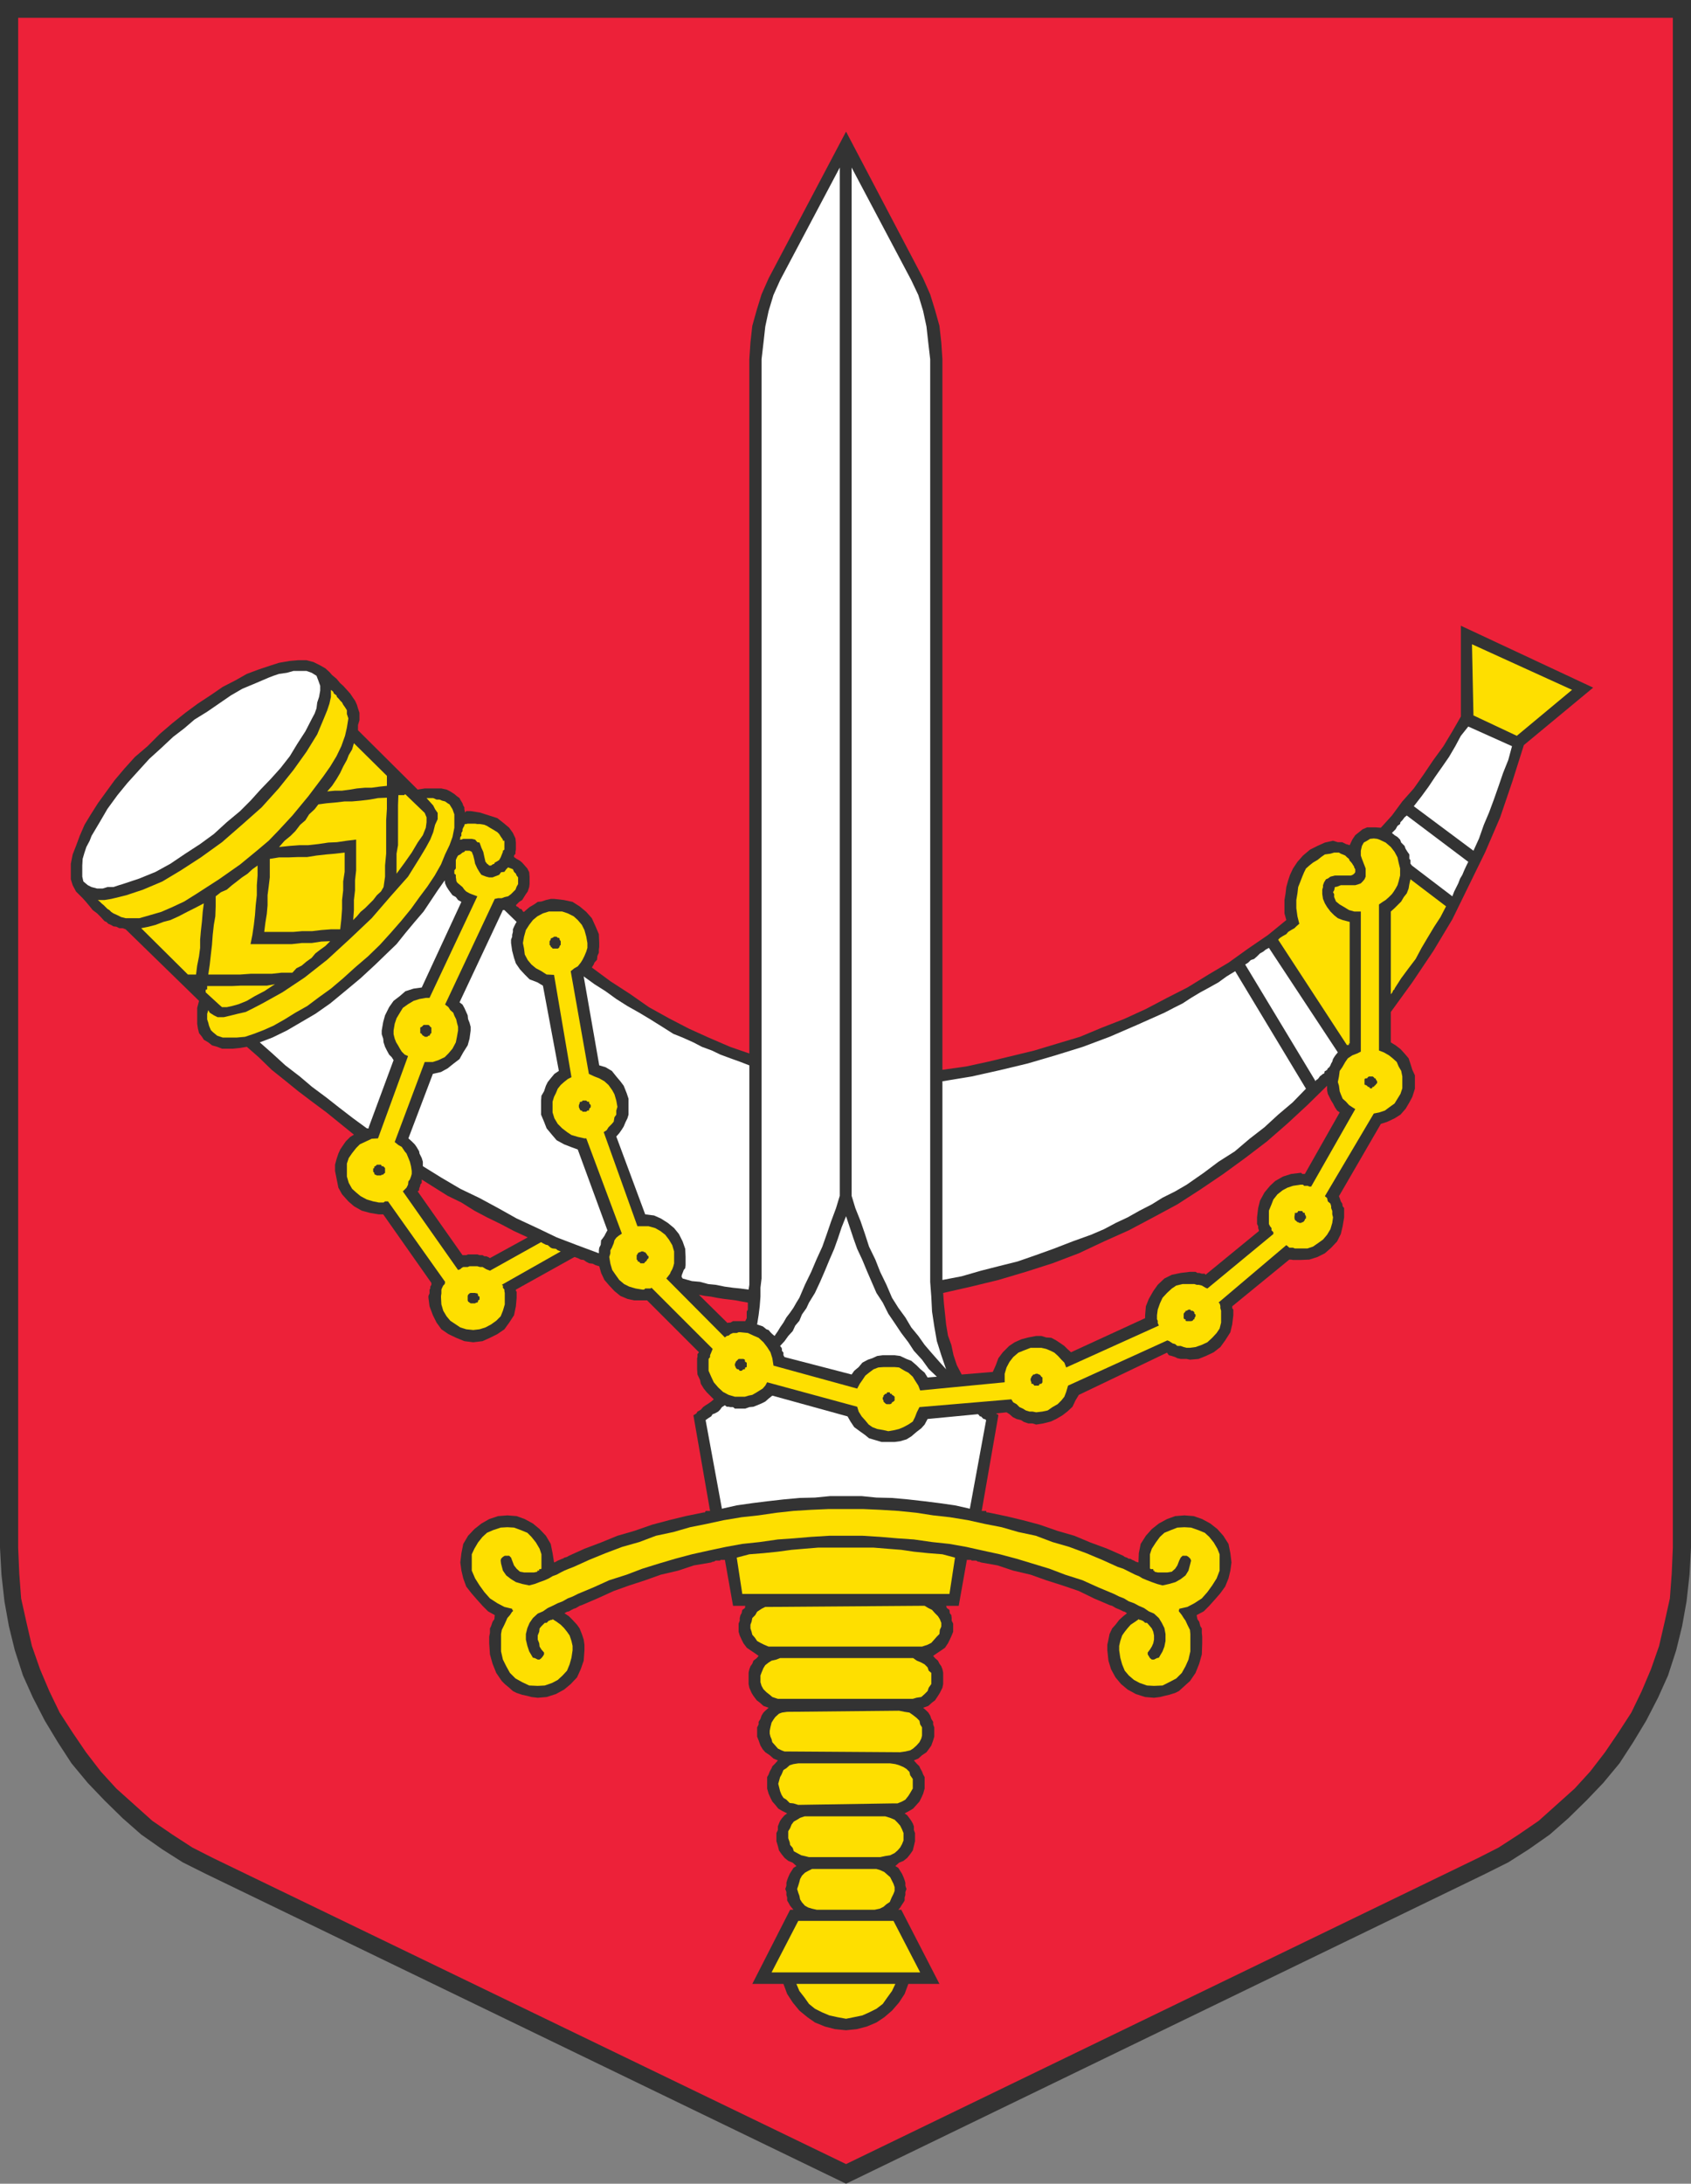 <?xml version="1.0" encoding="UTF-8"?>
<!DOCTYPE svg PUBLIC "-//W3C//DTD SVG 1.1//EN" "http://www.w3.org/Graphics/SVG/1.1/DTD/svg11.dtd">
<!-- Creator: CorelDRAW 2021.5 -->
<svg xmlns="http://www.w3.org/2000/svg" xml:space="preserve" width="92.226mm" height="119.067mm" version="1.1" style="shape-rendering:geometricPrecision; text-rendering:geometricPrecision; image-rendering:optimizeQuality; fill-rule:evenodd; clip-rule:evenodd"
viewBox="0 0 9222.58 11906.69"
 xmlns:xlink="http://www.w3.org/1999/xlink"
 xmlns:xodm="http://www.corel.com/coreldraw/odm/2003">
 <rect x="0" y="0" width="9222.58" height="11906.69" fill="#808080" stroke="none"/>
 <defs>
  <style type="text/css">
   <![CDATA[
    .fil0 {fill:#333333}
    .fil1 {fill:#ED2139}
    .fil3 {fill:#FEDF00}
    .fil2 {fill:white}
   ]]>
  </style>
 </defs>
 <g id="Layer_x0020_1">
  <g id="_2652380342320">
   <polygon id="path11" class="fil0" points="9222.58,0 9222.58,8438.37 9214.5,8585.91 9198.33,8731.44 9174.08,8866.85 9141.74,8998.23 9097.27,9135.67 9042.7,9256.94 8978.02,9382.25 8907.28,9499.48 8832.5,9614.69 8743.57,9721.81 8652.61,9816.8 8553.58,9913.82 8452.52,10002.75 8337.31,10083.6 8226.15,10154.34 8100.84,10216.99 4614.32,11906.69 1121.75,10216.99 996.44,10154.34 885.28,10083.6 770.07,10002.75 669.01,9913.82 569.97,9816.8 479.02,9721.81 390.09,9614.69 315.31,9499.48 244.57,9382.25 179.89,9256.94 125.32,9135.67 80.85,8998.23 48.51,8866.85 24.26,8731.44 8.09,8585.91 -0,8438.37 -0,0 "/>
   <polygon id="path13" class="fil1" points="4614.32,11799.57 8062.43,10130.08 8173.6,10073.49 8282.74,10002.75 8391.88,9927.97 8488.9,9841.06 8587.94,9752.13 8672.83,9659.15 8753.67,9554.05 8826.43,9446.93 8897.18,9337.79 8953.77,9220.56 9004.3,9101.31 9048.76,8973.98 9079.08,8842.6 9107.38,8715.27 9117.48,8579.85 9123.55,8438.37 9123.55,97.02 99.04,97.02 99.04,8438.37 105.11,8579.85 115.21,8715.27 143.51,8842.6 173.83,8973.98 218.29,9101.31 268.82,9220.56 325.41,9337.79 396.15,9446.93 468.92,9554.05 549.76,9659.15 634.65,9752.13 733.69,9841.06 830.7,9927.97 939.85,10002.75 1048.99,10073.49 1160.16,10130.08 "/>
   <path id="path15" class="fil0" d="M869.11 4003.93l70.74 -60.63 70.74 -56.59 68.72 -50.53 70.74 -46.49 64.68 -44.47 70.74 -36.38 60.63 -34.36 64.68 -24.25 60.63 -20.21 50.53 -16.17 58.62 -10.11 46.48 -4.04 44.47 0 38.4 10.11 36.38 18.19 28.3 16.17 22.23 20.21 14.15 16.17 24.26 20.21 20.21 24.25 16.17 14.15 20.21 22.23 18.19 20.22 16.17 24.25 10.1 14.15 10.11 22.23 6.06 20.21 8.09 24.26 0 20.21 0 20.21 -8.09 26.28 0 28.29 325.41 323.39 38.4 -6.07 30.32 0 26.28 0 34.36 0 28.29 6.07 20.21 10.1 22.24 14.15 14.14 12.13 14.15 10.11 4.05 8.08 6.06 10.11 6.06 10.1 4.04 12.13 6.07 10.1 0 10.11 4.04 18.19 6.06 -8.08 8.09 0 2.02 0 8.08 0 6.07 0 50.53 8.08 50.53 16.17 44.46 14.15 38.4 30.32 26.28 22.23 20.21 28.3 14.15 30.31 2.02 22.24 0 14.14 0 10.11 0 4.04 0 10.11 -2.02 12.12 0 10.11 -8.09 10.11 0 8.08 14.15 10.11 18.19 10.1 12.13 10.11 14.15 16.17 14.15 16.17 10.1 20.21 2.02 24.25 0 26.28 0 14.15 -2.02 16.17 -8.08 24.25 -10.11 14.15 -10.1 16.17 -10.11 16.17 -16.17 10.1 -18.19 18.19 4.04 6.07 8.09 4.04 6.06 6.06 4.04 4.04 6.07 0 6.06 6.07 4.04 8.08 6.07 2.02 18.19 -16.17 12.12 -10.1 24.26 -14.15 20.21 -14.15 20.21 -2.02 24.26 -8.08 26.27 -6.07 20.21 0 52.55 6.07 46.49 10.1 38.4 24.26 36.38 30.31 30.32 34.36 20.21 44.47 18.19 42.44 2.02 48.51 0 20.21 -2.02 16.17 0 16.17 -8.08 18.19 -2.02 20.21 -14.15 16.17 -4.04 10.11 -10.11 16.17 101.06 74.78 109.14 70.74 101.06 70.74 109.14 60.64 109.15 56.59 107.12 48.51 117.23 50.53 105.1 36.38 0 -3512.79 0 -86.91 0 -94.99 0 -90.96 6.06 -90.95 10.11 -90.95 24.25 -86.91 26.27 -84.89 38.41 -86.91 422.42 -800.38 420.4 800.38 38.41 86.91 26.27 84.89 24.26 86.91 10.1 90.95 6.06 90.95 0 90.96 0 94.99 0 86.91 0 3601.72 129.36 -18.19 121.27 -26.27 125.31 -30.32 125.31 -30.32 127.34 -38.4 121.27 -36.38 121.27 -50.53 119.25 -46.49 119.25 -54.57 115.2 -60.64 111.17 -56.59 115.2 -70.74 109.15 -64.68 107.12 -76.8 109.14 -74.78 99.04 -80.85 -10.11 -36.38 0 -34.36 0 -38.4 6.07 -36.38 4.04 -34.36 10.1 -36.39 10.11 -30.31 16.17 -34.36 24.25 -36.38 30.32 -34.36 38.4 -32.34 40.43 -20.21 40.42 -18.19 44.47 -10.11 26.27 8.08 24.25 0 20.22 10.11 20.21 6.06 14.15 -30.31 16.17 -24.26 20.21 -16.17 20.21 -16.17 24.25 -10.1 26.28 0 20.21 0 28.3 2.02 60.63 -66.7 56.59 -76.8 62.66 -70.75 52.55 -74.78 54.57 -80.84 54.57 -74.79 48.51 -80.84 46.49 -80.85 0 -495.19 721.56 337.54 -377.96 313.28 -62.66 198.07 -66.7 196.06 -80.84 187.96 -88.94 181.91 -90.95 185.95 -103.08 171.8 -115.2 171.8 -117.23 161.69 0 165.73 26.27 16.17 26.28 20.22 22.23 24.25 22.23 26.28 10.11 30.31 10.11 32.34 14.14 30.32 0 36.38 0 36.38 -14.14 44.47 -16.17 30.31 -20.22 34.36 -28.29 32.34 -32.34 20.21 -38.4 18.19 -36.38 12.13 -228.4 394.13 4.05 10.11 6.06 18.19 8.08 12.12 2.03 14.15 8.08 10.11 0 16.17 0 18.19 0 16.17 -8.08 48.5 -10.11 42.45 -20.21 40.42 -32.34 34.36 -34.36 30.32 -40.42 20.21 -44.47 14.15 -48.51 2.02 -6.06 0 -10.11 0 -6.06 0 -10.11 0 -8.08 0 -10.11 -2.02 -6.06 0 -4.04 0 -311.26 254.67 0 8.08 0 2.02 6.06 8.09 0 6.06 0 10.11 0 6.06 0 4.04 0 4.04 -6.06 50.53 -10.11 42.45 -28.29 44.46 -26.28 36.38 -36.38 28.3 -42.44 20.21 -40.43 16.17 -46.49 4.04 -18.19 -4.04 -16.17 0 -16.16 0 -18.19 -4.04 -12.13 -6.06 -18.19 -6.07 -16.17 -4.04 -10.11 -14.15 -481.04 230.42 -18.19 30.31 -16.17 34.36 -28.29 26.28 -26.28 20.21 -34.36 20.21 -30.31 14.15 -40.43 10.11 -38.4 6.06 -20.21 -6.06 -22.23 0 -24.26 -8.09 -16.17 -10.1 -24.25 -6.07 -20.21 -10.1 -18.19 -16.17 -16.17 -10.11 -58.62 6.06 4.05 0 0 4.05 6.06 0 4.04 6.06 -90.95 521.46 6.06 0 4.04 0 6.07 0 8.08 0 2.02 8.09 8.09 0 97.01 20.21 92.98 22.23 90.95 24.25 99.04 34.36 90.95 26.28 86.91 36.38 92.97 34.36 86.91 38.4 8.09 6.07 12.13 4.04 10.1 6.06 8.09 0 10.1 6.07 10.11 4.04 10.1 6.06 14.15 4.04 2.02 -50.53 10.11 -50.52 28.3 -44.47 32.33 -36.38 38.41 -30.32 44.46 -24.25 44.47 -16.17 50.53 -4.04 50.53 4.04 46.48 16.17 44.47 24.25 38.4 30.32 32.34 36.38 28.3 44.47 10.1 50.52 6.07 50.53 -6.07 44.47 -10.1 42.44 -18.19 44.47 -26.28 36.38 -26.27 30.32 -34.36 38.4 -30.32 30.32 -38.4 20.21 4.04 22.23 10.1 14.15 6.07 24.25 8.08 12.13 0 24.26 2.02 20.21 0 24.25 0 12.13 -2.02 60.63 -14.15 50.53 -20.21 50.53 -30.32 44.47 -18.19 16.17 -22.23 20.21 -20.21 18.19 -20.21 10.1 -32.34 10.11 -26.28 6.06 -24.25 6.07 -32.34 4.04 -48.51 -4.04 -50.53 -16.17 -44.46 -24.26 -36.38 -30.31 -30.32 -36.38 -24.25 -44.47 -14.15 -46.49 -6.07 -56.59 0 -30.32 6.07 -28.29 6.06 -30.32 14.15 -30.32 18.19 -20.21 20.21 -26.28 22.23 -20.21 20.22 -16.17 -12.13 -8.08 -8.09 -2.02 -16.16 -8.09 -14.15 -6.06 -10.11 -4.04 -10.1 -6.07 -10.11 -6.06 -14.15 -4.04 -84.89 -36.38 -82.87 -40.43 -88.93 -30.31 -88.93 -28.3 -84.89 -30.32 -94.99 -22.23 -84.89 -28.3 -90.95 -16.17 -10.11 -4.04 -6.06 0 -10.11 -6.06 -14.15 0 -10.1 0 -4.05 -4.04 -12.12 0 -10.11 0 -44.46 250.62 -68.72 0 4.04 12.13 14.15 10.1 2.02 18.19 8.08 10.11 2.02 16.17 0 14.15 8.09 16.17 0 16.17 0 28.29 -8.09 20.21 -10.1 22.24 -10.11 20.21 -16.17 24.25 -20.21 14.15 -24.25 16.17 -20.21 14.15 10.1 12.12 16.17 14.15 8.09 16.17 10.1 14.15 6.06 16.17 4.05 18.19 0 16.17 0 20.21 0 26.28 -4.05 20.21 -14.14 28.29 -10.11 16.17 -16.17 24.26 -16.17 12.12 -20.21 18.2 -28.3 10.1 18.19 16.17 10.11 10.11 10.11 16.17 6.06 18.19 10.11 16.17 0 14.14 6.06 16.17 0 24.26 0 26.27 -6.06 20.21 -10.11 28.3 -14.15 20.21 -12.13 16.17 -24.25 16.17 -20.21 18.19 -24.26 10.11 14.15 16.17 16.17 16.17 4.04 10.1 10.11 18.19 6.06 16.17 8.09 14.15 0 22.23 0 14.15 0 26.28 -8.09 28.29 -10.1 22.24 -10.11 20.21 -16.17 18.19 -18.19 20.21 -20.21 12.13 -26.27 14.14 14.14 10.11 12.13 16.17 10.11 14.15 8.08 14.15 6.06 16.17 0 20.21 6.07 16.17 0 18.19 0 26.27 -6.07 26.28 -6.06 24.25 -14.15 20.21 -16.17 20.21 -20.21 16.17 -24.25 10.11 -20.21 18.19 16.17 10.11 10.1 16.17 10.11 16.16 8.08 18.2 6.07 16.16 4.04 14.15 0 16.17 6.06 18.19 -6.06 16.17 0 16.17 -4.04 14.15 0 16.17 -6.07 10.1 -12.12 18.19 -6.07 10.11 -10.1 12.13 16.17 0 208.18 404.23 -169.78 0 -20.21 54.57 -30.32 46.49 -38.4 44.47 -42.45 36.38 -42.44 28.29 -52.55 22.24 -54.58 14.14 -58.61 6.07 -60.63 -6.07 -54.58 -14.14 -54.57 -22.24 -40.42 -28.29 -44.47 -36.38 -36.38 -44.47 -30.31 -46.49 -20.22 -54.57 -169.77 0 206.15 -404.23 18.2 0 -10.11 -12.13 -8.09 -10.11 -10.1 -18.19 -6.06 -10.1 0 -16.17 -4.05 -14.15 0 -16.17 -6.06 -16.17 6.06 -18.19 0 -16.17 4.05 -14.15 6.06 -16.16 8.08 -18.2 10.11 -16.16 10.11 -16.17 16.16 -10.11 -20.21 -18.19 -24.25 -10.11 -20.21 -16.17 -16.17 -20.21 -14.15 -20.21 -6.06 -24.25 -8.09 -26.28 0 -26.27 0 -18.19 8.09 -16.17 0 -20.21 6.06 -16.17 6.06 -14.15 10.11 -14.15 14.15 -16.17 14.15 -10.11 -28.3 -14.14 -20.21 -12.13 -16.17 -20.21 -16.17 -18.19 -10.11 -20.21 -10.1 -22.24 -8.09 -28.29 0 -26.28 0 -14.15 0 -22.23 8.09 -14.15 6.06 -16.17 10.11 -18.19 4.04 -10.1 16.17 -16.17 14.15 -16.17 -24.26 -10.11 -20.21 -18.19 -24.25 -16.17 -14.15 -16.17 -12.13 -20.21 -10.1 -28.3 -8.09 -20.21 0 -26.27 0 -24.26 8.09 -16.17 0 -14.14 10.1 -16.17 6.06 -18.19 10.11 -16.17 10.11 -10.11 18.19 -16.17 -28.3 -10.1 -20.21 -18.2 -16.17 -12.12 -18.19 -24.26 -10.11 -16.17 -12.12 -28.29 -4.05 -20.21 0 -26.28 0 -20.21 0 -16.17 4.05 -18.19 6.06 -16.17 10.11 -14.15 6.06 -16.17 18.19 -14.15 10.11 -12.12 -20.22 -14.15 -24.25 -16.17 -20.21 -14.15 -18.19 -24.25 -10.11 -20.21 -10.1 -22.24 -6.07 -20.21 0 -28.29 0 -16.17 6.07 -16.17 0 -14.15 4.04 -16.17 6.06 -10.11 4.04 -18.19 14.15 -10.1 2.02 -12.13 -66.7 0 -44.46 -250.62 -10.11 0 -14.14 0 -2.03 4.04 -10.1 0 -14.15 0 -10.11 6.06 -6.06 0 -8.08 4.04 -95 16.17 -84.89 28.3 -94.99 22.23 -84.89 30.32 -86.91 28.3 -84.89 30.31 -88.93 40.43 -84.89 36.38 -12.13 4.04 -10.1 6.06 -10.11 6.07 -12.13 4.04 -12.12 6.06 -14.15 8.09 -10.11 2.02 -14.15 8.08 24.26 16.17 20.21 20.21 24.25 26.28 14.15 20.21 12.13 30.32 10.1 30.32 4.05 28.29 0 30.32 -4.05 56.59 -16.17 46.49 -20.21 44.47 -34.36 36.38 -36.38 30.31 -44.46 24.26 -50.53 16.17 -48.51 4.04 -34.36 -4.04 -22.23 -6.07 -28.3 -6.06 -30.32 -10.11 -20.21 -10.1 -20.21 -18.19 -24.25 -20.21 -16.17 -16.17 -30.32 -44.47 -20.21 -50.53 -14.15 -50.53 -4.04 -60.63 0 -12.13 0 -24.25 4.04 -20.21 0 -24.26 6.06 -12.13 8.09 -24.25 10.1 -14.15 2.02 -22.23 -36.38 -20.21 -30.31 -30.32 -34.36 -38.4 -26.28 -30.32 -28.3 -36.38 -16.17 -44.47 -10.1 -42.44 -6.06 -44.47 6.06 -50.53 10.1 -50.52 26.28 -44.47 34.36 -36.38 38.4 -30.32 42.45 -24.25 48.5 -16.17 50.53 -4.04 50.53 4.04 44.47 16.17 44.46 24.25 36.39 30.32 34.36 36.38 26.27 44.47 10.11 50.52 8.08 50.53 10.11 -4.04 10.1 -6.06 10.11 -4.04 14.15 -6.07 2.02 0 10.1 -6.06 14.15 -4.04 10.11 -6.07 84.89 -38.4 90.95 -34.36 88.93 -36.38 90.95 -26.28 99.04 -34.36 90.95 -24.25 90.96 -22.23 99.03 -20.21 6.07 0 4.04 -8.09 6.06 0 8.09 0 2.02 0 8.08 0 -90.95 -521.46 16.17 -10.11 6.06 -10.1 18.19 -10.11 12.13 -14.15 14.15 -10.1 16.17 -10.11 14.15 -10.1 14.14 -12.13 -20.21 -20.21 -18.19 -18.19 -16.17 -20.21 -16.17 -26.28 -4.04 -20.21 -14.15 -30.32 -2.02 -28.29 0 -22.24 0 -14.15 0 -4.04 0 -12.13 0 -8.08 2.02 -6.06 0 -10.11 0 -6.06 8.09 -10.11 -282.97 -282.96 -6.06 0 -4.04 0 -6.07 0 -4.04 0 -6.06 0 -44.47 0 -36.38 -8.09 -38.4 -16.17 -32.34 -26.27 -28.3 -30.32 -26.27 -30.32 -18.19 -38.4 -10.11 -36.38 -20.21 -6.06 -16.17 -8.09 -18.19 -2.02 -16.17 -8.08 -14.15 -10.11 -16.17 -2.02 -16.16 -8.09 -18.2 -6.06 -319.34 177.86 0 8.09 4.04 2.02 0 8.08 0 2.03 0 8.08 0 6.06 0 4.05 0 6.06 -4.04 46.49 -10.11 48.5 -26.27 40.43 -26.28 36.38 -38.4 26.27 -40.42 20.22 -40.42 18.19 -50.53 6.06 -48.51 -6.06 -44.47 -18.19 -42.44 -20.22 -38.4 -26.27 -26.28 -36.38 -20.21 -40.43 -18.19 -48.5 -6.07 -46.49 0 -10.11 6.07 -14.14 0 -10.11 0 -10.11 4.04 -6.06 0 -10.11 6.06 -10.1 0 -10.11 -262.75 -373.91 -8.08 0 -4.04 0 -6.07 0 -6.06 0 -48.51 -8.09 -44.47 -12.12 -42.44 -24.26 -30.32 -26.27 -34.36 -38.41 -20.21 -36.38 -10.1 -50.53 -8.09 -40.42 0 -34.36 8.09 -30.32 10.1 -30.31 10.11 -22.24 16.17 -24.25 14.14 -20.21 24.26 -24.26 20.21 -12.12 -74.78 -60.64 -74.79 -60.63 -78.82 -58.62 -74.79 -56.59 -74.78 -60.64 -70.74 -56.59 -70.74 -68.72 -64.68 -56.59 -36.38 6.06 -40.42 4.04 -32.34 0 -26.28 0 -26.27 -10.1 -28.3 -8.09 -20.21 -16.17 -24.25 -14.14 -10.11 -16.17 -16.17 -20.21 -6.06 -24.26 -4.04 -26.27 0 -26.28 0 -34.36 0 -26.27 10.1 -38.41 -400.19 -390.08 -16.17 -6.06 -18.19 0 -16.17 -8.09 -16.17 -2.02 -14.15 -8.09 -14.14 -6.06 -10.11 -10.1 -10.11 -4.05 -20.21 -22.23 -20.21 -20.21 -24.25 -18.19 -16.17 -20.21 -20.21 -24.26 -18.19 -20.21 -16.17 -16.17 -20.22 -20.21 -18.19 -34.36 -10.1 -32.34 0 -40.42 0 -44.47 10.1 -50.53 18.19 -46.48 20.22 -54.58 26.27 -60.63 34.36 -56.59 38.4 -60.64 42.45 -58.61 48.51 -66.7 54.57 -64.68 56.59 -62.65 68.72 -58.62 64.68 -64.68zm2009.04 2742.73l-74.79 -34.36 -72.76 -38.4 -74.78 -36.38 -68.72 -36.38 -70.74 -44.47 -74.78 -36.38 -70.75 -44.47 -70.74 -44.46 0 10.1 0 8.09 -8.08 10.1 0 6.07 -4.04 10.1 -2.02 6.07 0 8.08 -8.09 6.06 244.56 347.65 10.11 0 4.04 0 6.06 0 10.11 -4.05 8.08 0 6.07 0 4.04 0 10.11 0 10.1 0 12.13 0 12.13 4.05 16.17 0 10.1 6.06 10.11 0 10.1 4.04 10.11 6.06 206.16 -113.18zm4359.66 -826.66l-107.12 105.1 -109.15 101.06 -111.16 97.02 -119.25 90.95 -119.25 86.91 -125.31 84.89 -125.31 80.85 -131.38 70.74 -133.4 70.74 -135.42 60.63 -137.44 64.68 -143.5 54.57 -145.52 46.49 -149.57 44.46 -149.57 36.38 -151.58 34.36 4.04 56.6 6.06 56.59 6.07 58.61 10.1 60.64 18.19 50.53 12.13 56.59 18.19 54.57 26.28 50.53 169.77 -14.15 16.17 -36.38 14.15 -38.4 24.26 -32.34 34.35 -34.36 30.32 -20.21 36.38 -16.17 38.41 -10.11 42.44 -8.08 28.3 0 26.27 8.08 28.3 2.03 26.27 14.14 24.26 16.17 20.21 14.15 16.17 16.17 20.21 18.19 404.23 -185.95 0 -4.04 0 -6.06 0 -6.07 4.05 -48.5 16.17 -40.43 24.25 -42.44 24.25 -34.36 36.38 -34.36 40.43 -20.21 48.51 -10.11 50.52 -6.06 6.07 0 14.15 0 10.1 0 10.11 6.06 10.1 0 14.15 4.04 16.17 0 4.04 6.07 291.05 -238.5 0 -4.04 -4.04 -12.13 0 -10.11 -6.06 -12.12 0 -10.11 0 -6.06 0 -10.11 0 -10.1 6.06 -50.53 10.11 -40.43 24.25 -44.46 30.32 -36.38 28.29 -26.28 42.45 -24.25 44.46 -14.15 50.53 -6.06 4.05 0 6.06 6.06 4.04 0 6.06 0 4.05 0 189.99 -335.51 -14.15 -10.11 -12.13 -18.19 -10.1 -20.21 -10.11 -16.17 -10.11 -20.21 -8.08 -16.17 -4.04 -20.21 0 -24.26zm-3173.24 1283.44l8.09 -16.17 0 -10.1 0 -10.11 0 -16.17 6.06 -10.1 0 -10.11 0 -18.19 0 -10.11 -34.36 -6.06 -32.34 -6.06 -30.31 -4.04 -34.36 -4.05 -38.41 -6.06 -30.31 -6.06 -34.36 -4.05 -32.34 -6.06 155.63 153.61 6.06 -2.02 10.11 0 14.14 -8.09 4.05 0 10.1 0 12.13 0 4.04 0 10.11 0 6.06 0 4.04 0 6.07 0 8.08 0 2.02 0z"/>
   <path id="path17" class="fil2" d="M2000.96 6152.43l-74.78 -54.58 -78.83 -60.63 -66.7 -52.55 -78.82 -58.61 -66.7 -56.6 -78.83 -60.63 -70.74 -64.68 -68.72 -60.64 68.72 -26.27 78.83 -38.4 72.76 -42.45 82.87 -48.5 80.85 -56.6 80.84 -66.7 84.89 -70.74 80.85 -74.78 62.65 -60.64 52.55 -50.52 48.51 -60.64 50.53 -60.63 48.51 -56.6 36.38 -54.57 40.42 -60.63 38.41 -54.58 2.02 16.17 8.08 18.19 10.11 16.17 10.1 14.15 12.13 16.17 18.19 10.11 12.13 16.17 18.19 10.1 -216.27 466.89 -44.46 6.07 -44.47 14.14 -30.32 26.28 -34.35 26.27 -24.26 34.36 -22.23 44.47 -10.11 36.38 -8.08 46.49 0 20.21 8.08 24.25 2.02 20.21 8.09 24.26 10.1 20.21 12.13 22.23 14.15 14.15 10.11 16.17 -135.42 365.83 0 6.07 -4.05 0 -6.06 0zm1265.25 681.13l-119.25 -44.47 -111.16 -42.44 -105.1 -50.53 -113.19 -52.55 -101.06 -56.59 -101.05 -54.57 -105.1 -50.53 -103.08 -60.64 -101.06 -62.65 0 -24.26 -6.07 -20.21 -12.12 -24.25 -2.02 -12.13 -14.15 -24.26 -10.11 -14.14 -16.17 -16.17 -18.19 -16.17 133.4 -351.69 44.46 -10.1 36.39 -20.21 30.31 -24.26 34.36 -26.27 20.21 -36.38 24.26 -38.41 10.1 -36.38 6.07 -44.46 0 -20.21 -6.07 -22.24 -8.08 -20.21 -2.02 -20.21 -8.09 -18.19 -10.1 -22.23 -10.11 -18.19 -16.17 -12.13 236.48 -503.27 8.08 0 66.7 64.68 -6.06 10.1 -8.09 16.17 -6.06 14.15 0 14.15 -4.04 16.17 0 10.1 -6.06 16.17 0 18.19 6.06 42.45 10.1 38.4 10.11 30.32 22.23 32.33 26.28 28.3 26.27 26.28 42.45 16.17 30.32 18.19 86.91 464.86 -24.26 16.17 -20.21 24.26 -16.17 20.21 -10.1 20.21 -10.11 30.32 -14.15 24.25 -2.02 26.28 0 34.36 0 42.44 16.17 38.4 14.15 36.39 30.31 36.38 24.26 28.29 40.42 22.24 36.38 14.14 38.41 14.15 161.69 440.62 -10.11 18.19 -6.06 12.12 -10.11 14.15 -8.08 10.11 -2.02 24.25 -8.09 16.17 -2.02 14.15 0 16.17zm816.55 198.07l-44.46 -6.06 -40.43 -4.04 -44.46 -6.07 -50.53 -10.1 -40.42 -4.04 -44.47 -12.13 -44.46 -4.04 -50.53 -14.15 -6.07 -10.11 2.02 -10.1 4.05 -10.11 6.06 -16.17 8.08 -10.1 2.03 -16.17 0 -10.11 0 -18.19 0 -16.17 -2.03 -44.46 -14.14 -40.43 -20.22 -40.42 -26.27 -32.34 -34.36 -28.3 -38.4 -24.25 -36.38 -16.17 -48.51 -6.06 -157.65 -424.45 16.17 -18.19 14.14 -20.21 10.11 -16.17 10.11 -24.25 10.1 -20.22 6.07 -20.21 0 -22.23 0 -20.21 0 -44.47 -10.11 -30.32 -16.17 -40.42 -18.19 -24.25 -22.23 -26.28 -24.26 -30.32 -34.36 -20.21 -34.36 -10.1 -84.89 -485.08 58.62 42.44 60.63 38.4 58.62 42.45 60.63 38.4 64.68 36.38 60.63 36.38 64.68 40.43 60.64 38.4 50.53 20.21 58.61 26.27 46.49 24.26 54.57 20.21 46.49 22.23 54.57 20.22 50.53 18.19 52.55 20.21 0 1014.62 0 26.28 0 28.3 0 26.27 0 24.25 0 22.24 0 28.29 0 26.28 -4.05 26.27zm3039.84 -1095.47l-72.76 74.78 -78.83 66.7 -74.78 68.72 -80.85 62.66 -80.84 68.72 -88.94 56.59 -80.84 60.64 -92.98 64.67 -62.65 36.38 -68.72 34.36 -58.62 36.39 -66.69 34.36 -64.68 36.38 -64.68 30.31 -64.68 34.36 -70.74 30.32 -101.06 36.38 -99.03 38.4 -101.06 36.39 -99.04 34.36 -105.1 26.27 -94.99 24.25 -105.1 30.32 -105.11 20.21 0 -18.19 0 -20.21 0 -20.21 0 -16.17 0 -24.25 0 -20.22 0 -16.16 0 -20.22 0 -927.71 159.68 -26.28 153.61 -34.36 151.58 -36.38 151.59 -44.46 149.57 -46.49 145.52 -54.57 149.57 -64.68 149.56 -66.7 50.53 -26.27 48.51 -24.26 46.49 -30.32 50.53 -30.31 48.51 -26.28 50.52 -28.29 44.47 -32.34 46.49 -28.3 386.04 640.71zm127.33 -117.23l-8.08 6.07 -4.04 8.08 0 2.02 -6.07 0 0 4.04 -6.06 0 -4.04 14.15 -6.07 2.02 -10.1 8.09 -8.09 6.06 -2.02 4.04 -8.08 10.11 -10.11 6.06 -2.02 6.07 -384.02 -636.67 16.17 -10.11 14.15 -14.14 18.19 -6.07 16.17 -14.15 16.17 -16.17 18.19 -10.1 12.12 -10.11 18.19 -10.1 375.94 569.97 -10.11 12.12 -6.06 8.09 -4.04 6.06 -6.06 10.11 -4.05 14.15 -6.06 10.1 -4.04 10.11 -6.07 10.1zm757.94 -1119.72l-10.1 20.21 -12.13 26.27 -10.11 24.26 -12.12 20.21 -10.11 26.27 -10.11 20.22 -12.12 24.25 -10.11 26.27 -220.31 -167.75 -8.08 -10.11 0 -6.06 0 -4.04 0 -10.11 -6.06 -6.06 0 -8.09 0 -2.02 0 -14.15 -10.11 -14.15 -10.11 -16.16 -6.06 -16.17 -18.19 -18.19 -6.06 -16.17 -14.15 -14.15 -16.17 -10.11 -14.15 -12.12 10.11 -10.11 10.1 -10.11 10.11 -18.19 14.15 -10.1 2.02 -10.11 10.1 -10.1 12.13 -16.17 12.13 -10.11 335.51 252.65zm238.5 -630.61l-20.21 74.79 -28.3 70.74 -24.25 70.74 -26.28 74.78 -26.27 70.74 -28.3 66.7 -26.27 74.78 -30.32 66.7 -325.41 -242.54 42.44 -54.57 38.41 -52.55 36.38 -54.57 38.4 -54.57 36.38 -52.55 34.36 -58.62 30.32 -56.59 40.42 -50.53 238.5 107.12zm-7302.47 -50.53l60.64 -46.48 56.59 -48.51 68.72 -42.45 64.67 -44.46 64.68 -44.47 62.66 -36.38 72.76 -30.32 70.74 -30.31 26.28 -10.11 30.31 -10.11 42.45 -6.06 36.38 -10.11 34.36 0 36.38 0 28.3 10.11 26.27 16.17 10.11 26.28 10.1 28.29 0 26.28 -6.06 34.36 -10.11 30.31 -4.04 32.34 -10.1 28.3 -14.15 26.27 -36.38 70.75 -44.47 68.71 -40.42 66.7 -50.53 64.68 -54.57 60.64 -54.57 56.59 -54.58 60.63 -56.59 56.6 -72.76 60.63 -70.74 64.68 -74.78 54.57 -80.85 52.55 -80.85 54.57 -80.84 44.47 -88.94 36.38 -90.95 30.32 -20.21 6.06 -30.32 10.11 -32.34 0 -26.27 8.08 -30.32 0 -30.32 -8.08 -20.21 -10.11 -24.25 -20.21 -6.07 -26.28 0 -26.27 0 -34.36 2.03 -36.38 10.1 -34.36 10.11 -30.32 18.19 -34.36 10.1 -26.28 44.47 -74.78 42.44 -72.76 54.57 -74.78 54.58 -66.7 58.61 -64.68 60.64 -66.7 64.67 -58.61 64.68 -60.64zm4026.17 -2490.08l38.4 80.85 26.27 86.91 18.19 84.89 10.11 90.95 10.11 86.91 0 90.96 0 94.99 0 86.91 0 4592.09 0 80.85 0 84.89 6.06 80.85 4.04 80.84 12.13 80.85 14.15 80.85 24.25 76.8 26.28 76.81 -36.38 -40.43 -44.47 -50.53 -36.38 -42.44 -34.36 -48.51 -38.4 -46.49 -32.34 -54.57 -38.4 -52.55 -34.36 -54.57 -30.32 -70.74 -34.36 -70.74 -26.28 -66.7 -34.36 -70.74 -22.23 -68.72 -24.25 -70.74 -28.3 -70.74 -20.21 -66.7 0 -5606.71 325.41 614.43zm-840.81 5693.62l8.09 -50.53 6.06 -48.5 4.04 -52.55 0 -48.51 6.06 -50.53 0 -46.49 0 -54.57 0 -46.49 0 -4592.09 0 -86.91 0 -94.99 0 -90.96 10.11 -86.91 10.11 -90.95 18.19 -84.89 26.27 -86.91 36.38 -80.85 325.41 -614.43 0 5606.71 -20.21 66.7 -26.28 70.74 -24.25 70.74 -24.25 68.72 -32.34 70.74 -28.3 66.7 -34.36 70.74 -30.32 70.74 -16.17 26.27 -16.16 28.3 -18.2 26.28 -20.21 26.27 -16.17 28.3 -18.19 26.27 -12.12 20.21 -18.19 26.28 -12.13 -10.11 -10.11 -10.1 -10.1 -12.13 -12.13 -4.04 -12.13 -10.11 -8.08 -6.06 -12.13 -4.04 -18.19 -6.07zm685.18 -119.25l-34.36 -52.55 -26.28 -60.63 -26.27 -60.64 -24.26 -58.61 -28.29 -60.63 -20.22 -56.6 -20.21 -60.63 -20.21 -60.64 -24.25 60.64 -20.21 60.63 -20.22 56.6 -26.27 60.63 -24.26 58.61 -26.27 60.64 -28.3 60.63 -32.34 52.55 -14.14 30.32 -24.26 34.36 -14.15 34.36 -22.23 26.28 -14.15 30.31 -24.25 26.28 -20.21 28.3 -24.26 26.27 8.09 10.11 2.02 6.06 0 8.09 0 2.02 8.08 10.1 0 8.09 0 6.06 6.07 10.11 365.83 94.99 14.15 -20.21 24.25 -20.21 20.21 -24.26 30.32 -16.17 24.25 -8.08 26.28 -12.13 30.32 -4.04 30.31 0 34.36 0 30.32 4.04 34.36 16.17 26.28 10.11 28.29 24.25 20.21 20.21 24.26 20.22 16.17 26.27 50.53 -4.04 -44.47 -42.45 -36.38 -50.53 -44.47 -48.5 -30.31 -46.49 -38.4 -50.53 -36.39 -54.57 -34.36 -50.53 -30.31 -60.64zm-861.02 559.87l-16.17 10.1 -10.11 14.15 -10.1 10.11 -18.19 10.1 -12.13 4.05 -8.08 12.12 -16.17 10.11 -14.15 10.11 88.93 483.05 80.85 -18.19 84.89 -12.12 80.84 -10.11 88.93 -10.11 86.91 -8.08 84.89 -2.02 82.87 -8.09 86.91 0 84.89 0 80.85 8.09 84.89 2.02 88.93 8.08 88.93 10.11 80.85 10.11 84.88 12.12 80.85 18.19 88.93 -483.05 -8.08 -6.07 -6.07 0 -4.04 -4.04 -6.06 -6.06 -4.04 -4.05 -6.07 0 -4.04 -6.06 -6.06 -6.06 -274.88 26.27 -16.17 30.32 -18.19 20.21 -26.28 20.21 -28.29 24.26 -26.28 16.17 -34.36 10.1 -30.32 4.04 -34.36 0 -36.38 0 -34.36 -10.1 -34.36 -10.11 -22.23 -18.19 -28.3 -20.21 -30.31 -22.23 -20.21 -30.32 -16.17 -28.3 -410.3 -113.18 -20.21 16.17 -18.19 16.17 -20.22 10.1 -24.25 10.11 -20.21 8.08 -22.23 2.02 -22.24 8.09 -26.27 0 -10.11 0 -10.1 0 -10.11 0 -10.11 -8.09 -14.14 0 -10.11 -2.02 -10.11 0 -10.1 -8.08z"/>
   <path id="path19" class="fil3" d="M8573.79 3761.39l-301.16 250.63 -236.47 -111.17 -8.09 -388.06 545.72 248.6zm-6772.92 1370.36l-26.28 26.27 -28.3 20.21 -26.27 20.21 -20.21 24.26 -28.3 20.21 -26.27 22.23 -28.3 14.15 -22.23 24.26 -58.62 0 -54.57 6.06 -60.63 0 -54.58 0 -56.59 4.04 -60.63 0 -54.58 0 -58.61 0 8.09 -54.57 6.06 -54.57 6.06 -52.55 4.05 -54.57 6.06 -54.58 8.08 -46.48 2.02 -54.57 0 -54.58 28.3 -22.23 32.34 -14.15 28.3 -24.25 26.27 -20.21 28.3 -22.23 30.31 -20.22 26.28 -24.25 28.3 -20.21 0 54.57 -4.05 52.55 0 54.57 -6.06 54.57 -4.04 54.57 -6.07 52.55 -8.08 54.58 -10.11 50.53 60.64 0 54.57 0 54.57 0 54.57 0 54.58 -6.07 54.57 0 52.55 -8.08 48.51 -2.02zm309.23 -782.2l0 60.64 -4.04 62.66 0 58.61 0 62.66 0 60.63 -6.06 64.68 0 60.63 -8.09 56.6 -14.14 24.25 -22.24 20.21 -20.21 26.28 -24.25 24.25 -20.21 20.21 -24.26 20.21 -20.21 24.26 -20.21 20.21 4.04 -54.57 0 -54.57 6.06 -52.55 0 -54.58 6.07 -54.57 0 -52.55 0 -60.63 0 -54.57 -50.53 6.06 -54.57 8.08 -46.49 2.03 -54.57 8.08 -54.57 6.06 -46.49 0 -54.57 4.05 -58.62 6.06 30.32 -34.36 32.34 -26.28 26.28 -26.27 26.27 -34.36 28.3 -24.25 20.21 -32.34 30.32 -28.3 20.21 -26.27 44.46 -6.07 46.49 -4.04 52.55 -6.06 40.42 0 46.49 -4.05 50.53 -6.06 44.47 -8.08 48.5 -2.03zm52.55 414.34l44.47 -60.63 38.4 -54.57 32.34 -54.57 28.3 -40.43 16.17 -40.42 4.04 -30.32 0 -26.27 -10.11 -24.26 -105.1 -101.06 -4.04 0 -2.02 4.05 -8.09 0 -6.06 0 -4.04 0 -6.07 0 -8.08 0 -2.02 56.59 0 54.57 0 50.53 0 56.59 0 54.57 -8.09 46.49 0 54.57 0 54.57zm-52.55 -533.58l-179.88 -177.87 -10.11 34.36 -18.19 30.32 -10.1 26.28 -20.21 36.38 -16.17 34.36 -20.21 34.36 -24.26 36.38 -26.27 30.31 42.44 -4.04 38.4 0 44.47 -6.06 36.38 -6.07 44.47 -4.04 36.38 0 44.46 -6.06 38.4 -4.04 0 -6.07 0 -10.1 0 -8.09 0 -6.06 0 -4.04 0 -10.11 0 -6.06 0 -4.04zm-998.45 695.28l-50.53 26.27 -40.43 20.21 -46.48 24.26 -44.47 20.21 -38.4 10.11 -42.44 16.16 -38.41 10.11 -40.42 8.09 254.67 252.64 6.06 0 8.09 0 2.02 0 8.08 0 6.06 0 4.05 0 2.02 0 8.08 0 6.07 -48.51 10.1 -50.53 6.07 -46.48 0 -44.47 4.04 -46.49 6.06 -54.57 4.04 -50.53 6.07 -46.48zm10.1 485.08l72.76 66.7 16.17 14.14 26.28 0 28.3 -6.06 36.38 -10.11 44.46 -18.19 44.47 -26.27 50.53 -26.28 58.61 -38.4 -44.46 8.09 -50.53 0 -44.47 0 -48.51 0 -42.44 2.02 -48.51 0 -44.47 0 -46.48 0 0 8.08 0 6.07 0 4.04 -8.09 2.02 0 8.08 0 6.07zm885.27 -196.06l64.68 -62.65 58.62 -64.68 56.59 -64.68 54.57 -66.7 46.49 -64.67 42.44 -56.6 40.42 -60.63 34.36 -60.64 22.24 -54.57 24.25 -50.53 16.17 -44.46 10.11 -50.53 0 -36.38 0 -36.38 -10.11 -28.3 -16.17 -26.27 -10.1 -6.07 -14.15 -10.1 -16.17 -4.05 -14.15 -6.06 -16.17 0 -18.19 -8.08 -16.17 0 -20.21 0 36.38 40.42 10.11 20.21 14.14 20.21 0 34.36 -14.14 30.32 -10.11 40.42 -16.17 40.43 -24.25 44.46 -30.32 50.53 -66.7 107.12 -94.99 107.12 -103.08 119.25 -117.23 111.17 -125.31 115.2 -123.3 97.02 -121.27 80.85 -109.14 60.63 -46.49 24.26 -44.46 22.23 -44.47 10.11 -40.42 10.1 -34.36 8.09 -34.36 0 -20.21 -10.11 -22.23 -14.15 -8.09 -14.15 -6.06 20.22 0 18.19 0 12.12 6.06 18.19 4.04 16.17 4.05 10.11 6.06 14.15 10.11 10.1 24.25 20.21 30.32 10.11 34.36 0 42.44 0 44.47 -4.04 48.5 -16.17 52.56 -20.21 54.57 -24.26 60.63 -34.36 58.62 -36.38 64.67 -36.38 64.68 -48.51 64.68 -46.48 66.7 -56.6 64.67 -58.61 70.74 -60.64zm-202.11 -1453.22l12.12 10.11 4.05 10.11 14.15 10.1 2.02 8.09 10.1 10.1 8.09 10.11 10.1 10.1 6.07 12.13 10.1 14.15 10.11 16.17 0 20.21 8.08 24.25 -8.08 50.53 -10.11 44.47 -20.21 56.59 -26.27 54.57 -34.36 56.6 -38.41 54.57 -80.84 107.12 -86.91 105.1 -74.79 80.85 -54.57 56.59 -64.68 54.57 -90.95 74.78 -115.21 80.85 -125.31 80.85 -64.67 40.42 -64.68 30.32 -60.64 26.27 -62.65 18.19 -56.6 16.17 -54.57 0 -20.21 0 -24.25 -6.06 -20.22 -10.11 -22.23 -10.1 -12.12 -8.09 -10.11 -10.1 -10.11 -6.07 -10.1 -10.1 -10.11 -10.11 -12.13 -10.1 -10.1 -10.11 -10.11 -8.08 36.38 0 36.39 -6.07 42.44 -10.1 40.42 -10.11 90.96 -30.32 105.1 -44.46 101.05 -60.64 109.15 -70.74 115.2 -82.87 109.15 -94.99 107.12 -95 92.97 -103.08 80.85 -101.05 70.74 -99.04 58.61 -95 36.39 -86.91 18.19 -44.46 12.12 -36.38 8.09 -36.38 0 -38.41zm50.53 1305.68l-50.53 0 -52.55 4.04 -50.53 6.06 -54.57 0 -46.49 4.05 -54.57 0 -54.57 0 -50.53 0 6.06 -48.51 8.09 -50.53 4.04 -46.49 0 -54.57 6.06 -46.49 6.06 -50.52 0 -54.58 0 -46.48 50.53 -8.09 52.55 0 52.55 -2.02 48.51 0 50.53 -8.08 54.57 -6.07 46.49 -4.04 52.55 -6.06 0 54.57 0 50.53 -8.08 52.55 0 48.51 -6.07 52.55 0 48.5 -4.04 56.6 -6.06 54.57zm466.89 521.46l8.08 0 6.06 0 6.07 4.04 4.04 6.07 6.06 4.04 0 14.15 0 2.02 0 8.08 0 6.07 -6.06 4.04 0 2.02 -4.04 8.08 -6.07 0 -6.06 6.07 -8.08 0 -6.07 0 -6.06 -6.07 -4.04 0 -6.07 -8.08 0 -2.02 -8.08 -4.04 0 -6.07 0 -8.08 0 -2.02 0 -14.15 8.08 -4.04 6.07 -6.07 4.04 -4.04 6.06 0 6.07 0zm-256.69 761.98l6.06 0 6.07 0 4.04 8.09 8.08 0 2.02 2.02 8.09 8.08 0 2.02 0 14.15 0 4.04 0 6.07 -8.09 6.06 -2.02 4.04 -8.08 0 -4.04 4.04 -6.07 0 -6.06 0 -4.04 0 -6.07 0 -8.08 -4.04 -2.02 0 -4.05 -4.04 0 -6.06 -6.06 -6.07 0 -4.04 0 -14.15 6.06 -2.02 0 -8.08 4.05 -2.02 2.02 0 8.08 -8.09 6.07 0 4.04 0zm515.4 699.32l6.06 0 4.04 0 6.07 2.03 6.06 0 4.04 8.08 0 6.06 8.09 4.05 0 6.06 0 10.11 -8.09 4.04 0 6.06 -4.04 6.06 -6.06 0 -6.07 4.05 -4.04 0 -6.06 0 -8.09 0 -6.06 0 -6.07 -4.05 -8.08 -6.06 -2.02 -6.06 0 -4.04 0 -10.11 0 -6.06 0 -4.05 2.02 -6.06 8.08 -8.08 6.07 -2.03 6.06 0 8.09 0zm36.38 -2556.77l24.25 4.04 14.15 6.06 16.17 10.11 24.25 14.15 16.17 10.1 10.11 10.11 10.1 16.17 10.11 14.15 0 6.06 8.08 0 0 8.08 0 2.03 0 8.08 0 6.06 0 4.05 0 10.1 0 6.07 0 4.04 -8.08 6.06 0 6.06 -12.13 30.32 -8.08 14.15 -6.07 4.04 -10.1 6.07 -8.09 4.04 -2.02 6.06 -10.1 4.04 -8.09 6.07 -10.1 0 -6.07 -6.07 -6.06 -4.04 -4.04 -6.06 -4.05 -4.04 -6.06 -26.28 -6.06 -28.3 -10.11 -22.23 -10.1 -28.29 -12.13 -2.03 -12.13 -14.14 -18.19 -4.05 -12.13 0 -10.1 0 -8.09 0 -6.06 0 -4.04 0 -6.07 0 -10.1 4.05 -6.06 0 -4.05 0 4.05 -4.05 0 -10.1 6.06 -6.07 0 -10.1 0 -6.06 6.06 -10.11 0 -10.11 4.04 -8.08 0 -2.02 6.07 -8.09 0 -6.06 4.04 -4.04 6.06 0 8.09 -2.02 10.1 0 10.11 0 2.02 0 14.15 0 4.04 0 12.13 2.02 12.13 0 2.02 0zm-295.09 947.92l4.04 0 4.04 0 6.06 0 6.07 0 260.73 -553.8 -16.17 -6.06 -16.17 -6.06 -10.11 -4.04 -18.19 -10.11 -10.1 -10.11 -10.11 -14.14 -12.12 -10.11 -12.13 -10.11 -6.07 -6.06 -4.04 -10.11 0 -6.06 -2.02 -10.1 0 -4.05 0 -10.1 -8.08 -6.07 0 -10.1 0 -8.09 8.08 -10.1 0 -6.07 0 -10.1 0 -6.07 0 -10.1 0 -4.04 0 -10.11 6.06 -14.15 6.07 -10.1 12.13 -6.07 12.12 -10.1 10.11 -4.05 4.04 -6.06 14.15 0 10.1 0 12.13 6.06 8.09 20.22 6.06 24.25 4.04 20.21 12.13 26.28 12.13 20.21 10.1 14.15 10.11 4.04 16.17 6.06 16.17 4.05 18.19 0 10.1 -4.05 16.17 -6.06 10.11 -4.04 10.1 -14.15 18.19 -2.02 10.11 -14.15 10.11 -10.11 16.17 6.07 10.1 4.04 6.06 14.15 10.11 10.1 4.04 10.11 8.09 10.11 0 10.1 0 12.13 0 14.15 -8.09 14.14 -6.06 16.17 -14.15 14.15 -10.1 10.11 -16.17 12.12 -18.19 4.05 -16.17 6.06 -20.22 0 -18.19 4.04 -270.83 576.04 18.19 14.14 10.1 16.17 16.17 14.15 6.07 16.17 10.1 20.21 4.04 18.19 6.07 22.24 0 20.21 -6.07 34.36 -6.06 30.31 -18.19 34.36 -22.23 26.28 -20.21 20.21 -34.36 16.17 -30.32 10.11 -38.4 0 -6.07 0 -163.71 436.57 20.21 16.17 18.19 10.1 16.17 24.26 10.11 12.13 10.1 24.25 8.09 20.21 6.06 24.26 4.04 26.27 0 16.17 -4.04 14.15 -6.06 16.17 -8.09 10.1 -2.02 18.19 -8.08 16.17 -10.11 10.11 -10.11 10.1 301.16 428.49 12.13 -4.04 6.06 -6.06 10.1 -6.07 10.11 0 14.15 0 10.1 -4.04 10.11 0 10.11 0 10.1 0 12.13 0 14.15 4.04 14.15 0 10.1 6.07 10.11 6.06 10.1 4.04 10.11 4.04 278.92 -155.63 10.11 6.07 16.17 8.08 10.1 2.02 16.17 14.15 10.11 4.04 18.19 2.03 10.1 8.08 16.17 6.06 -321.36 181.91 6.06 4.04 0 12.13 8.08 10.1 0 8.09 2.03 10.1 0 10.11 0 10.11 0 6.06 0 36.38 -10.11 34.36 -12.13 30.32 -24.25 24.25 -28.3 20.21 -30.32 16.17 -32.33 10.11 -34.36 4.04 -38.41 -4.04 -32.33 -10.11 -24.26 -16.17 -30.32 -20.21 -20.21 -24.25 -18.19 -30.32 -10.1 -34.36 -2.03 -36.38 0 -10.11 2.03 -14.14 0 -10.11 0 -10.11 4.04 -10.1 6.06 -12.13 8.09 -8.08 2.02 -12.13 -311.26 -438.59 -6.07 0 -4.04 0 -6.06 0 -8.09 6.06 -2.02 0 -8.08 0 -10.11 0 -6.06 0 -30.32 -6.06 -34.36 -10.11 -34.36 -18.19 -24.25 -20.21 -22.24 -20.21 -18.19 -32.34 -10.1 -34.36 0 -30.32 0 -40.42 10.1 -30.32 18.19 -26.28 22.24 -28.29 20.21 -20.21 34.36 -16.17 30.32 -14.15 34.36 -2.02 163.71 -448.7 -18.19 -8.09 -16.17 -16.17 -10.11 -16.17 -10.1 -18.19 -10.11 -16.17 -8.08 -20.21 -6.06 -24.25 0 -20.21 6.06 -36.38 10.1 -30.32 18.19 -30.32 16.17 -26.27 28.3 -20.22 30.32 -18.19 32.34 -10.1 34.36 -6.07zm4790.15 -685.17l10.11 -20.21 18.19 -16.17 20.21 -16.17 24.26 -14.15 20.21 -16.17 20.21 -14.15 30.32 -4.04 20.21 -6.06 10.1 0 16.17 0 10.11 6.06 10.11 4.04 14.14 6.07 10.11 10.1 10.11 8.09 4.04 10.1 6.06 6.07 8.09 10.1 2.02 4.04 8.08 12.13 0 4.04 6.07 10.11 0 14.15 0 2.02 -6.07 8.08 -8.08 6.07 -10.11 4.04 -10.1 0 -20.22 0 -30.31 0 -26.28 0 -24.25 6.06 -14.15 10.11 -10.11 4.04 -10.1 16.17 -6.07 16.17 0 8.08 0 2.03 -4.04 14.14 0 4.05 0 6.06 0 4.04 0 6.07 0 4.04 4.04 26.27 10.11 24.26 12.13 20.21 18.19 24.25 20.21 20.21 20.21 16.17 26.28 10.11 38.4 10.11 0 662.94 -4.04 0 0 8.08 -6.07 0 -4.04 0 0 2.02 -375.94 -576.03 10.11 -10.1 16.17 -10.11 18.19 -10.11 10.1 -12.12 16.17 -10.11 18.19 -10.1 10.11 -10.11 16.17 -14.15 -10.11 -40.42 -6.06 -44.47 0 -44.46 6.06 -36.38 4.05 -34.36 12.12 -30.32 10.11 -26.28 10.1 -24.25zm-3999.89 539.65l99.04 559.86 30.32 14.15 26.27 10.11 28.3 16.17 22.23 20.21 20.21 28.3 12.13 22.23 10.11 34.36 6.06 34.36 -6.06 20.21 0 22.23 -10.11 14.15 -4.04 24.25 -10.11 12.13 -18.19 18.19 -10.1 16.17 -16.17 10.11 183.92 513.37 2.02 0 8.09 0 6.06 0 4.05 0 6.06 0 34.36 0 36.38 10.11 28.3 16.17 26.27 20.21 20.21 26.28 18.19 30.31 10.11 34.36 0 30.32 0 16.17 0 18.19 -4.04 16.17 -6.07 16.17 -8.08 14.15 -4.04 10.1 -12.13 16.17 -8.09 10.11 319.35 321.36 10.1 -8.08 10.11 -2.02 10.11 -8.09 14.14 -6.06 10.11 0 10.11 0 10.1 -4.04 10.11 0 40.42 4.04 30.32 14.15 28.3 12.13 26.27 24.25 20.21 26.27 18.19 28.3 10.11 32.34 6.06 38.4 0 2.02 456.79 125.32 14.14 -26.28 14.15 -20.21 16.17 -24.26 20.21 -16.16 24.26 -18.19 26.27 -10.11 28.3 -2.02 26.27 0 34.36 0 24.26 2.02 30.32 18.19 20.21 10.11 24.25 22.23 12.13 20.21 18.19 28.3 10.1 26.27 460.83 -44.46 0 -2.03 0 -8.08 0 -2.02 0 -34.36 10.11 -34.36 16.17 -30.32 20.21 -26.27 28.29 -24.26 30.32 -12.12 36.38 -14.15 30.32 0 28.3 0 26.27 6.06 24.26 10.11 20.21 10.1 20.21 18.19 18.19 20.21 16.17 16.17 10.1 26.28 505.3 -228.39 -6.07 -14.15 0 -2.02 0 -8.09 0 -2.02 -4.04 -8.08 0 -6.07 0 -10.1 0 -6.07 4.04 -30.31 12.13 -34.36 14.15 -30.32 24.25 -26.28 26.28 -24.25 24.25 -16.17 34.36 -8.08 40.42 0 6.07 0 18.19 0 12.13 4.04 10.1 0 18.19 4.04 10.11 6.06 10.1 6.07 10.11 4.04 359.77 -297.11 0 -10.11 -10.11 -10.1 0 -12.13 -8.08 -10.11 -6.07 -12.12 0 -10.11 0 -16.17 0 -10.1 0 -36.38 14.15 -34.36 10.11 -26.28 22.23 -28.3 28.3 -22.23 26.27 -14.15 30.32 -10.1 40.42 -6.07 4.05 0 10.1 0 6.06 6.07 4.05 0 14.15 0 2.02 0 8.08 4.04 10.11 0 240.52 -422.42 -16.17 -10.11 -18.19 -12.13 -16.17 -18.19 -18.19 -16.17 -10.11 -24.25 -6.06 -16.17 -4.05 -30.32 -6.06 -20.21 6.06 -30.32 4.05 -30.32 14.14 -20.21 16.17 -28.29 14.15 -20.21 24.26 -16.17 26.27 -10.11 20.21 -10.11 0 -764 -4.04 0 -6.06 0 -26.28 0 -28.29 -8.08 -26.28 -16.17 -24.25 -14.15 -20.22 -16.17 -10.1 -24.25 0 -16.17 -6.06 -10.11 6.06 -10.1 4.04 -18.19 12.13 -2.03 20.21 -8.08 24.25 0 24.26 0 30.32 0 20.21 -6.06 10.1 -4.05 10.11 -10.1 10.1 -12.13 6.07 -14.15 0 -16.17 0 -18.19 0 -10.1 -6.07 -16.17 -4.04 -10.11 -6.06 -16.17 -4.04 -10.1 -6.07 -18.19 0 -26.28 6.07 -26.27 10.1 -18.19 18.19 -10.11 16.17 -10.11 20.21 -2.02 18.19 2.02 12.13 4.05 34.36 16.17 28.3 24.25 20.21 26.27 16.17 30.32 6.06 28.3 8.09 32.34 0 38.4 -8.09 32.34 -6.06 20.21 -10.11 18.19 -10.1 16.17 -10.11 14.15 -16.17 16.17 -18.19 16.17 -16.17 10.1 -20.21 14.15 0 796.34 26.28 10.11 28.29 16.17 20.21 16.17 22.24 20.21 10.1 24.25 14.15 24.25 6.06 30.32 0 30.32 0 34.36 -10.1 30.32 -16.17 26.27 -16.17 26.28 -28.3 20.21 -24.25 18.19 -30.32 10.11 -30.32 6.06 -266.79 450.72 12.13 10.11 4.04 18.19 14.15 12.12 4.04 14.15 0 10.11 6.06 16.17 0 18.19 4.05 16.17 -4.05 30.31 -10.1 34.36 -18.19 30.32 -22.24 26.28 -28.29 20.21 -26.28 18.19 -30.31 10.1 -38.41 0 -12.12 0 -10.11 0 -8.08 0 -10.11 -4.04 -10.11 0 -10.1 0 -6.07 -6.06 -10.1 -8.09 -369.88 313.28 6.07 4.05 4.04 14.15 0 10.1 0 2.02 4.04 14.15 0 10.11 0 6.06 0 8.08 0 40.43 -8.08 32.34 -16.17 24.25 -24.26 26.28 -26.27 24.25 -30.32 14.15 -34.36 12.12 -30.32 4.05 -18.19 0 -16.17 -4.05 -16.16 -6.06 -18.19 0 -12.13 -10.1 -14.15 -4.05 -18.19 -12.12 -10.11 -4.05 -541.67 246.59 -10.11 34.36 -10.1 26.27 -16.17 20.21 -20.21 20.21 -28.3 16.17 -26.27 18.19 -28.3 6.07 -34.36 4.04 -20.21 -4.04 -16.17 0 -20.21 -6.07 -16.17 -10.1 -18.19 -8.09 -16.17 -16.17 -18.19 -10.1 -10.11 -16.17 -501.25 42.44 -14.15 28.3 -10.1 26.28 -12.13 24.25 -24.25 16.17 -26.28 14.15 -24.25 10.1 -24.26 6.07 -34.36 6.06 -26.27 -6.06 -34.36 -6.07 -26.28 -10.1 -20.21 -14.15 -20.21 -24.25 -18.19 -20.22 -16.17 -26.27 -8.08 -26.28 -491.15 -133.39 -10.1 18.19 -14.15 16.17 -16.17 10.1 -16.17 10.11 -24.25 14.15 -20.22 4.04 -20.21 6.06 -24.25 0 -30.32 0 -34.36 -10.1 -30.32 -16.17 -26.27 -24.26 -24.26 -28.29 -14.14 -30.32 -14.15 -32.34 0 -30.32 0 -14.15 0 -10.1 0 -10.11 8.08 -10.1 0 -10.11 6.07 -14.15 4.04 -10.1 4.04 -10.11 -333.49 -333.49 -6.07 4.04 -8.08 0 -10.11 0 -6.06 0 -4.04 0 -6.07 6.06 -4.04 0 -6.06 0 -36.38 -6.06 -34.36 -10.11 -28.3 -14.14 -26.27 -22.24 -20.22 -28.29 -18.19 -26.28 -10.1 -34.36 -6.07 -36.38 6.07 -20.21 0 -16.17 8.08 -14.15 10.11 -24.25 4.04 -16.17 10.11 -14.15 12.12 -10.11 18.19 -12.12 -194.03 -519.44 -4.04 0 -6.06 0 -36.38 -8.09 -34.36 -10.1 -24.26 -16.17 -26.27 -20.21 -24.26 -24.26 -18.19 -30.32 -10.1 -32.33 0 -30.32 0 -28.3 8.08 -26.27 10.11 -20.22 10.1 -24.25 16.17 -20.21 18.19 -16.17 20.21 -16.17 20.22 -10.11 -95 -557.84 -40.42 -2.02 -28.3 -18.19 -30.32 -16.17 -24.25 -20.21 -20.21 -24.25 -16.17 -30.32 -4.04 -32.34 -6.07 -30.32 6.07 -34.36 10.1 -36.38 18.19 -28.3 20.21 -26.27 24.26 -20.21 30.32 -16.17 32.33 -10.11 30.32 0 42.45 0 30.31 10.11 32.34 16.17 22.24 20.21 22.23 26.27 14.15 28.3 10.1 36.38 6.07 34.36 0 26.28 -6.07 20.21 -10.1 24.25 -10.11 20.21 -10.11 16.17 -16.16 20.22 -18.2 10.1 -20.21 16.17zm4472.85 -325.41l20.21 -18.19 16.17 -16.17 20.21 -20.21 14.15 -24.25 16.17 -20.21 10.1 -26.28 4.05 -24.25 6.06 -26.28 194.03 147.55 -30.32 58.61 -34.36 52.55 -36.38 60.64 -32.34 54.57 -32.33 60.63 -38.41 50.53 -40.42 54.57 -36.38 56.6 0 4.04 -4.04 2.02 -6.07 8.08 0 6.07 -4.04 0 0 4.04 -6.06 6.06 0 -450.72zm-1934.26 2520.4l8.08 0 6.07 4.04 4.04 0 6.06 6.06 4.05 6.07 6.06 4.04 0 6.06 0 8.09 0 2.02 0 10.11 -6.06 8.08 -4.05 0 -6.06 2.02 -4.04 8.09 -6.07 0 -8.08 0 -2.02 0 -8.09 0 -6.06 -8.09 -4.04 -2.02 -6.07 0 0 -8.08 -4.04 -10.11 0 -2.02 0 -8.09 4.04 -6.06 0 -4.04 6.07 -6.07 4.04 -6.06 6.06 0 8.09 -4.04 2.02 0zm838.78 -349.66l2.03 0 4.04 6.06 8.08 0 6.07 4.04 4.04 6.07 0 6.06 6.06 4.04 0 4.04 0 6.07 -6.06 10.1 0 6.07 -4.04 0 -6.07 8.08 -8.08 2.02 -4.04 0 -2.03 0 -8.08 0 -10.11 0 -6.06 -2.02 0 -8.08 -6.06 0 -4.05 -6.07 0 -10.1 0 -6.07 0 -4.04 0 -4.04 4.05 -6.06 6.06 -6.07 0 -4.04 6.06 0 10.11 -6.06 8.08 0zm602.31 -537.63l4.05 0 6.06 0 4.04 8.08 6.06 2.02 4.05 0 0 8.09 6.06 10.1 0 6.07 0 6.06 -6.06 4.04 0 4.04 -4.05 6.07 -6.06 6.06 -4.04 0 -6.06 4.04 -4.05 0 -6.06 0 -6.06 -4.04 -4.05 0 -6.06 -6.06 -8.08 -6.07 0 -4.04 -2.03 -4.04 0 -6.06 0 -6.07 2.03 -10.1 0 -8.09 8.08 0 6.06 -2.02 4.05 -8.08 6.06 0 6.06 0zm384.02 -733.69l6.07 0 4.04 0 6.06 4.04 4.05 6.07 6.06 0 0 4.04 8.08 12.13 0 4.04 0 6.06 -8.08 8.09 0 2.02 -6.06 4.04 -4.05 6.07 -6.06 0 -4.04 8.08 -6.07 0 -4.04 0 -6.06 -8.08 -6.06 0 -4.05 -6.07 -8.08 -4.04 -6.07 -2.02 0 -8.09 0 -6.06 0 -4.04 0 -12.13 6.07 -4.04 8.08 0 4.05 -6.07 6.06 -4.04 6.06 0 4.04 0zm-4288.91 131.38l6.06 0 4.04 0 6.07 6.06 8.08 0 2.02 4.04 0 6.07 8.09 8.08 0 10.11 0 2.02 -8.09 8.08 0 2.03 -2.02 8.08 -8.08 0 -6.07 6.06 -4.04 0 -6.06 0 -4.05 0 -6.06 0 -4.04 -6.06 -6.07 0 -6.06 -8.08 0 -2.03 -4.04 -8.08 0 -2.02 0 -10.11 4.04 -8.08 0 -6.07 6.06 -4.04 6.07 0 4.04 -6.06 6.06 0 4.05 0zm-163.72 -893.36l12.13 0 6.06 6.07 6.07 0 4.04 4.04 0 6.06 6.06 8.09 0 2.02 0 8.08 0 6.07 0 4.04 -6.06 6.06 0 4.04 -4.04 6.07 -6.07 4.04 -6.06 0 -12.13 0 -2.02 0 -8.08 0 -2.03 -4.04 -8.08 -6.07 0 -4.04 -6.06 -6.06 0 -4.04 0 -6.07 0 -8.08 0 -2.02 6.06 -8.09 0 -6.06 8.08 -4.04 2.03 0 8.08 -6.07 2.02 0zm479.02 1715.97l6.06 0 4.04 4.05 6.07 0 4.04 6.06 6.06 6.06 0 4.05 8.09 6.06 0 4.04 0 6.06 -8.09 8.09 0 2.02 -6.06 8.09 -4.04 2.02 -6.07 8.08 -4.04 0 -6.06 0 -6.06 0 -4.05 0 -6.06 -8.08 -8.09 -2.02 -2.02 -8.09 -4.04 -2.02 0 -8.09 0 -6.06 0 -4.04 0 -6.06 4.04 -4.05 2.02 -6.06 8.09 -6.06 6.06 0 4.05 -4.05 6.06 0zm535.61 586.14l6.06 0 10.11 0 8.08 4.04 0 6.07 2.02 6.06 8.09 4.04 0 6.07 0 8.08 0 2.02 0 8.09 -8.09 2.02 -2.02 8.08 0 2.03 -8.08 0 -10.11 8.08 -6.06 0 -4.04 0 -6.07 -8.08 -4.04 0 -6.06 -2.03 -6.07 -8.08 0 -2.02 -4.04 -8.09 0 -2.02 0 -8.08 4.04 -6.07 0 -4.04 6.07 -6.06 6.06 -6.07 4.04 -4.04 6.07 0 4.04 0zm806.44 181.91l8.09 0 2.02 8.08 8.08 0 2.03 6.07 8.08 4.04 6.06 6.06 0 4.04 0 6.07 0 4.04 0 6.06 -6.06 6.07 -8.08 4.04 -2.03 6.06 -8.08 4.04 -2.02 0 -8.09 0 -6.06 0 -4.04 0 -6.07 -4.04 -6.06 -6.06 -4.04 -4.04 0 -6.07 -4.04 -6.06 0 -4.04 0 -6.07 4.04 -4.04 0 -6.06 4.04 -4.04 6.06 -6.07 6.07 0 4.04 -8.08 6.06 0zm38.41 3225.78l-18.19 38.4 -26.28 36.38 -24.25 34.36 -34.36 26.28 -40.43 20.21 -36.38 16.17 -48.51 10.11 -40.42 8.08 -44.46 -8.08 -46.49 -10.11 -38.4 -16.17 -40.43 -20.21 -32.34 -26.28 -24.25 -34.36 -28.3 -36.38 -16.17 -38.4 539.66 0zm-10.11 -343.6l145.52 280.95 -810.48 0 145.52 -280.95 519.44 0zm36.38 -919.63l28.3 -4.04 26.27 -6.06 16.17 -10.11 18.19 -16.17 16.17 -18.19 10.11 -20.21 4.04 -16.17 0 -20.21 0 -24.26 -10.11 -16.17 -4.04 -20.21 -16.17 -16.17 -18.19 -14.15 -20.21 -14.14 -26.27 -4.05 -30.32 -6.06 -610.39 6.06 -28.3 4.05 -16.17 6.06 -20.21 18.19 -10.11 14.15 -10.1 16.17 -6.07 24.25 -4.04 20.21 0 16.17 4.04 16.17 6.07 14.15 4.04 16.17 16.17 18.19 14.15 16.17 20.21 10.11 16.17 6.06 28.29 0 602.31 4.04zm-654.86 -513.38l-20.21 8.09 -26.27 6.06 -16.17 10.11 -18.19 14.15 -10.11 16.17 -10.11 24.25 -6.06 16.17 0 20.21 0 16.17 6.06 20.21 10.11 18.19 16.17 16.17 18.19 14.15 14.15 12.13 30.32 10.1 22.23 0 713.47 0 20.21 -6.06 26.28 -4.04 18.19 -16.17 16.17 -16.17 6.06 -18.19 14.15 -20.21 0 -22.24 0 -14.14 0 -24.26 -14.15 -12.13 -6.06 -18.19 -16.17 -16.17 -18.19 -10.1 -24.26 -10.11 -20.21 -14.15 -26.27 0 -699.33 0zm743.79 -62.65l30.32 0 30.32 -10.11 20.21 -10.1 16.17 -18.19 14.15 -16.17 14.15 -14.15 2.02 -22.23 8.08 -18.19 0 -20.22 -8.08 -20.21 -10.11 -16.17 -16.17 -16.17 -16.17 -18.19 -20.21 -10.1 -20.21 -12.13 -28.3 0 -816.55 6.06 -24.25 0 -20.22 10.11 -24.25 16.17 -10.11 18.19 -16.16 16.17 -4.05 20.21 -6.06 16.17 0 20.21 6.06 18.19 4.05 16.17 14.14 16.17 12.13 18.19 18.19 10.11 20.21 10.1 24.26 10.11 20.21 0 786.23 0zm-644.75 636.67l-26.27 4.04 -20.22 6.06 -18.19 16.17 -16.17 10.11 -10.1 24.25 -8.09 14.15 -6.06 22.23 -4.04 14.15 4.04 16.17 6.06 24.25 8.09 20.22 10.1 16.17 16.17 10.1 18.19 18.19 20.22 2.02 26.27 8.09 519.44 -8.09 22.23 0 24.26 -10.1 18.19 -10.11 16.17 -20.21 10.1 -16.17 14.15 -24.25 0 -20.22 0 -16.17 0 -16.16 -14.15 -20.22 -4.04 -18.19 -16.17 -16.17 -16.17 -10.1 -24.25 -10.11 -20.21 -6.06 -28.3 -4.04 -501.25 0zm446.68 511.35l28.29 -6.06 26.28 -4.04 24.25 -12.13 16.17 -14.15 14.15 -16.17 10.11 -18.19 8.08 -20.21 0 -22.23 0 -18.19 -8.08 -20.22 -10.11 -20.21 -14.15 -16.17 -16.17 -16.17 -24.25 -10.1 -26.28 -8.09 -28.29 0 -412.32 0 -24.25 8.09 -16.17 10.1 -18.19 10.11 -12.13 16.17 -8.09 20.21 -10.1 16.17 0 24.25 0 14.15 8.08 22.24 2.02 14.14 14.15 16.17 6.07 18.19 18.19 10.11 22.23 12.13 18.19 4.04 24.25 6.06 388.07 0zm-345.62 64.68l-26.28 0 -20.21 10.11 -18.19 10.1 -16.17 16.17 -10.1 18.19 -4.05 16.17 -6.06 20.21 -6.06 18.19 6.06 20.21 6.06 16.17 4.05 20.22 10.1 16.16 16.17 18.19 18.19 10.11 20.21 6.06 26.28 6.07 315.3 0 28.3 -6.07 20.21 -10.1 16.17 -14.15 18.19 -12.13 10.1 -24.25 10.11 -20.21 6.06 -16.17 0 -20.21 -6.06 -18.19 -8.08 -16.17 -10.11 -20.21 -16.17 -14.15 -16.17 -14.15 -22.23 -10.11 -20.21 -6.06 -22.24 0 -303.17 0zm753.89 -1697.78l-30.31 198.07 -1129.84 0 -30.31 -198.07 68.72 -18.19 76.8 -6.07 78.83 -8.08 74.78 -10.11 70.74 -6.06 74.78 -6.06 74.79 0 76.8 0 74.78 0 74.79 0 74.78 6.06 76.81 6.06 68.71 10.11 78.83 8.08 76.8 6.07 68.72 18.19zm1063.14 60.63l4.04 0 0 2.02 6.06 0 8.09 0 0 8.09 4.04 0 2.02 0 0 6.06 18.19 4.05 16.17 0 20.21 0 16.17 0 24.26 -4.05 18.19 -16.17 12.13 -18.19 10.1 -26.27 8.09 -16.17 10.1 -10.11 10.11 0 12.12 0 10.11 6.07 10.11 10.1 4.04 10.11 -4.04 16.17 -10.11 38.4 -16.17 26.27 -26.27 20.22 -28.3 16.17 -34.36 10.1 -36.38 8.09 -30.32 -8.09 -28.3 -10.1 -26.27 -10.11 -24.25 -10.11 -20.22 -12.12 -20.21 -8.09 -24.25 -12.12 -20.21 -10.11 -20.22 -10.11 -30.31 -10.1 -84.89 -38.4 -86.91 -36.39 -92.98 -34.36 -90.95 -26.27 -90.95 -34.36 -95 -20.21 -90.95 -26.28 -92.97 -18.19 -90.95 -20.21 -99.04 -16.17 -90.95 -10.1 -90.96 -14.15 -99.03 -10.11 -99.04 -6.06 -90.95 -4.04 -95 0 -97.02 0 -92.97 4.04 -97.01 6.06 -92.98 10.11 -97.01 14.15 -92.98 10.1 -97.01 16.17 -92.98 20.21 -90.95 18.19 -90.95 26.28 -95 20.21 -90.95 34.36 -92.97 26.27 -90.96 34.36 -88.93 36.39 -84.89 38.4 -26.27 10.1 -24.26 10.11 -20.21 10.11 -22.23 12.12 -22.23 8.09 -20.22 12.12 -22.23 10.11 -28.29 10.11 -26.28 10.1 -30.32 8.09 -38.4 -8.09 -34.36 -10.1 -26.27 -16.17 -26.28 -20.22 -18.19 -26.27 -10.11 -38.4 -2.02 -16.17 2.02 -10.11 10.11 -10.1 10.11 -6.07 14.14 0 10.11 0 10.11 10.11 6.06 16.17 10.1 26.27 14.15 18.19 18.19 16.17 22.24 4.05 18.19 0 20.21 0 16.17 0 18.19 -4.05 0 -6.06 2.02 0 8.08 0 0 -8.09 2.03 0 8.08 0 0 -2.02 2.02 0 0 -4.04 0 -6.06 0 -8.09 0 -2.02 0 -8.08 0 -6.07 0 -44.46 -10.1 -30.32 -20.22 -34.36 -24.25 -30.32 -22.23 -22.23 -34.36 -14.15 -38.41 -14.15 -36.38 -2.02 -36.38 2.02 -42.44 14.15 -32.34 14.15 -24.25 22.23 -24.26 30.32 -20.21 34.36 -14.15 30.32 0 44.46 0 44.47 18.19 42.44 24.26 38.41 26.27 36.38 30.32 34.36 40.42 26.27 38.4 20.21 42.45 10.11 0 6.06 4.04 0 0 8.09 -4.04 2.02 -12.13 18.19 -14.15 16.17 -6.06 14.15 -10.11 22.23 -14.14 28.3 -4.05 22.23 0 24.25 0 26.28 0 44.46 10.11 44.47 18.19 36.38 20.21 36.38 30.32 30.32 36.38 20.21 38.4 18.19 46.49 2.02 38.4 -2.02 40.42 -14.15 30.32 -16.17 26.28 -24.25 24.25 -26.28 14.15 -34.36 10.11 -36.38 6.06 -40.42 0 -24.25 -6.06 -26.28 -10.11 -30.32 -14.15 -20.21 -16.17 -20.21 -18.19 -18.19 -22.23 -16.17 -22.23 -14.15 -2.03 4.04 -8.08 0 -6.06 4.05 -4.05 0 -6.06 6.06 -6.06 6.06 -10.11 0 -4.04 4.05 -14.15 14.14 -10.1 12.13 -2.03 18.19 -8.08 20.21 0 22.24 8.08 20.21 2.03 18.19 10.1 16.17 14.15 16.17 0 10.1 -6.06 10.11 -8.09 10.1 -10.1 8.09 -10.11 0 -16.17 -8.09 -10.11 -2.02 -20.21 -34.36 -10.1 -30.31 -8.09 -34.36 0 -30.32 8.09 -32.34 12.12 -28.3 18.19 -26.27 26.28 -24.26 28.3 -12.12 26.27 -18.19 26.28 -12.13 28.29 -14.15 26.28 -10.1 28.29 -16.17 26.28 -10.11 28.3 -14.15 86.91 -36.38 84.88 -38.4 95 -30.32 84.89 -32.34 90.95 -28.29 88.93 -26.28 90.96 -24.25 90.95 -20.21 94.99 -20.22 88.93 -16.16 95 -10.11 99.04 -14.15 86.91 -6.06 94.99 -8.09 99.04 -6.06 90.95 0 88.93 0 97.02 6.06 94.99 8.09 88.93 6.06 99.04 14.15 95 10.11 90.95 16.16 90.95 20.22 92.98 20.21 90.95 24.25 86.91 26.28 92.97 28.29 84.89 32.34 95 30.32 84.89 38.4 86.91 36.38 28.29 14.15 26.28 10.11 26.27 16.17 28.3 10.1 26.27 14.15 28.3 12.13 26.28 18.19 28.29 12.12 26.28 24.26 16.17 26.27 14.14 28.3 6.07 32.34 0 38.4 -6.07 30.32 -10.1 26.27 -20.21 34.36 -10.11 2.02 -16.17 8.09 -12.13 0 -10.1 -8.09 -6.06 -10.1 -6.07 -10.11 0 -10.1 12.13 -16.17 10.1 -16.17 8.09 -18.19 4.04 -20.21 0 -22.24 -4.04 -20.21 -8.09 -18.19 -10.1 -12.13 -12.13 -14.14 -4.04 -4.05 -10.11 0 -6.06 -6.06 -8.08 -6.06 -2.03 0 -8.08 -4.05 -6.06 0 -4.05 -4.04 -20.21 14.15 -24.25 16.17 -16.17 18.19 -16.17 20.21 -14.15 20.21 -10.1 30.32 -6.07 26.28 0 24.25 6.07 40.42 10.1 36.38 14.15 34.36 22.23 26.28 28.3 24.25 30.32 16.17 40.42 14.15 38.4 2.02 46.49 -2.02 36.38 -18.19 38.4 -20.21 30.32 -30.32 20.21 -36.38 16.17 -36.38 10.11 -44.47 0 -44.46 0 -26.28 0 -24.25 -2.03 -22.23 -14.14 -28.3 -10.11 -22.23 -10.11 -14.15 -10.1 -16.17 -14.15 -18.19 -2.02 -2.02 0 -8.09 2.02 0 0 -6.06 44.47 -10.11 38.4 -20.21 40.42 -26.27 30.32 -34.36 26.27 -36.38 24.26 -38.41 16.17 -42.44 0 -44.47 0 -44.46 -12.13 -30.32 -20.21 -34.36 -24.25 -30.32 -24.26 -22.23 -34.36 -14.15 -40.42 -14.15 -36.38 -2.02 -38.4 2.02 -36.39 14.15 -34.36 14.15 -24.25 22.23 -22.23 30.32 -22.24 34.36 -10.1 30.32 0 44.46 0 6.07 0 8.08 0 2.02 0 8.09 0 6.06 0 4.04z"/>
  </g>
 </g>
</svg>
